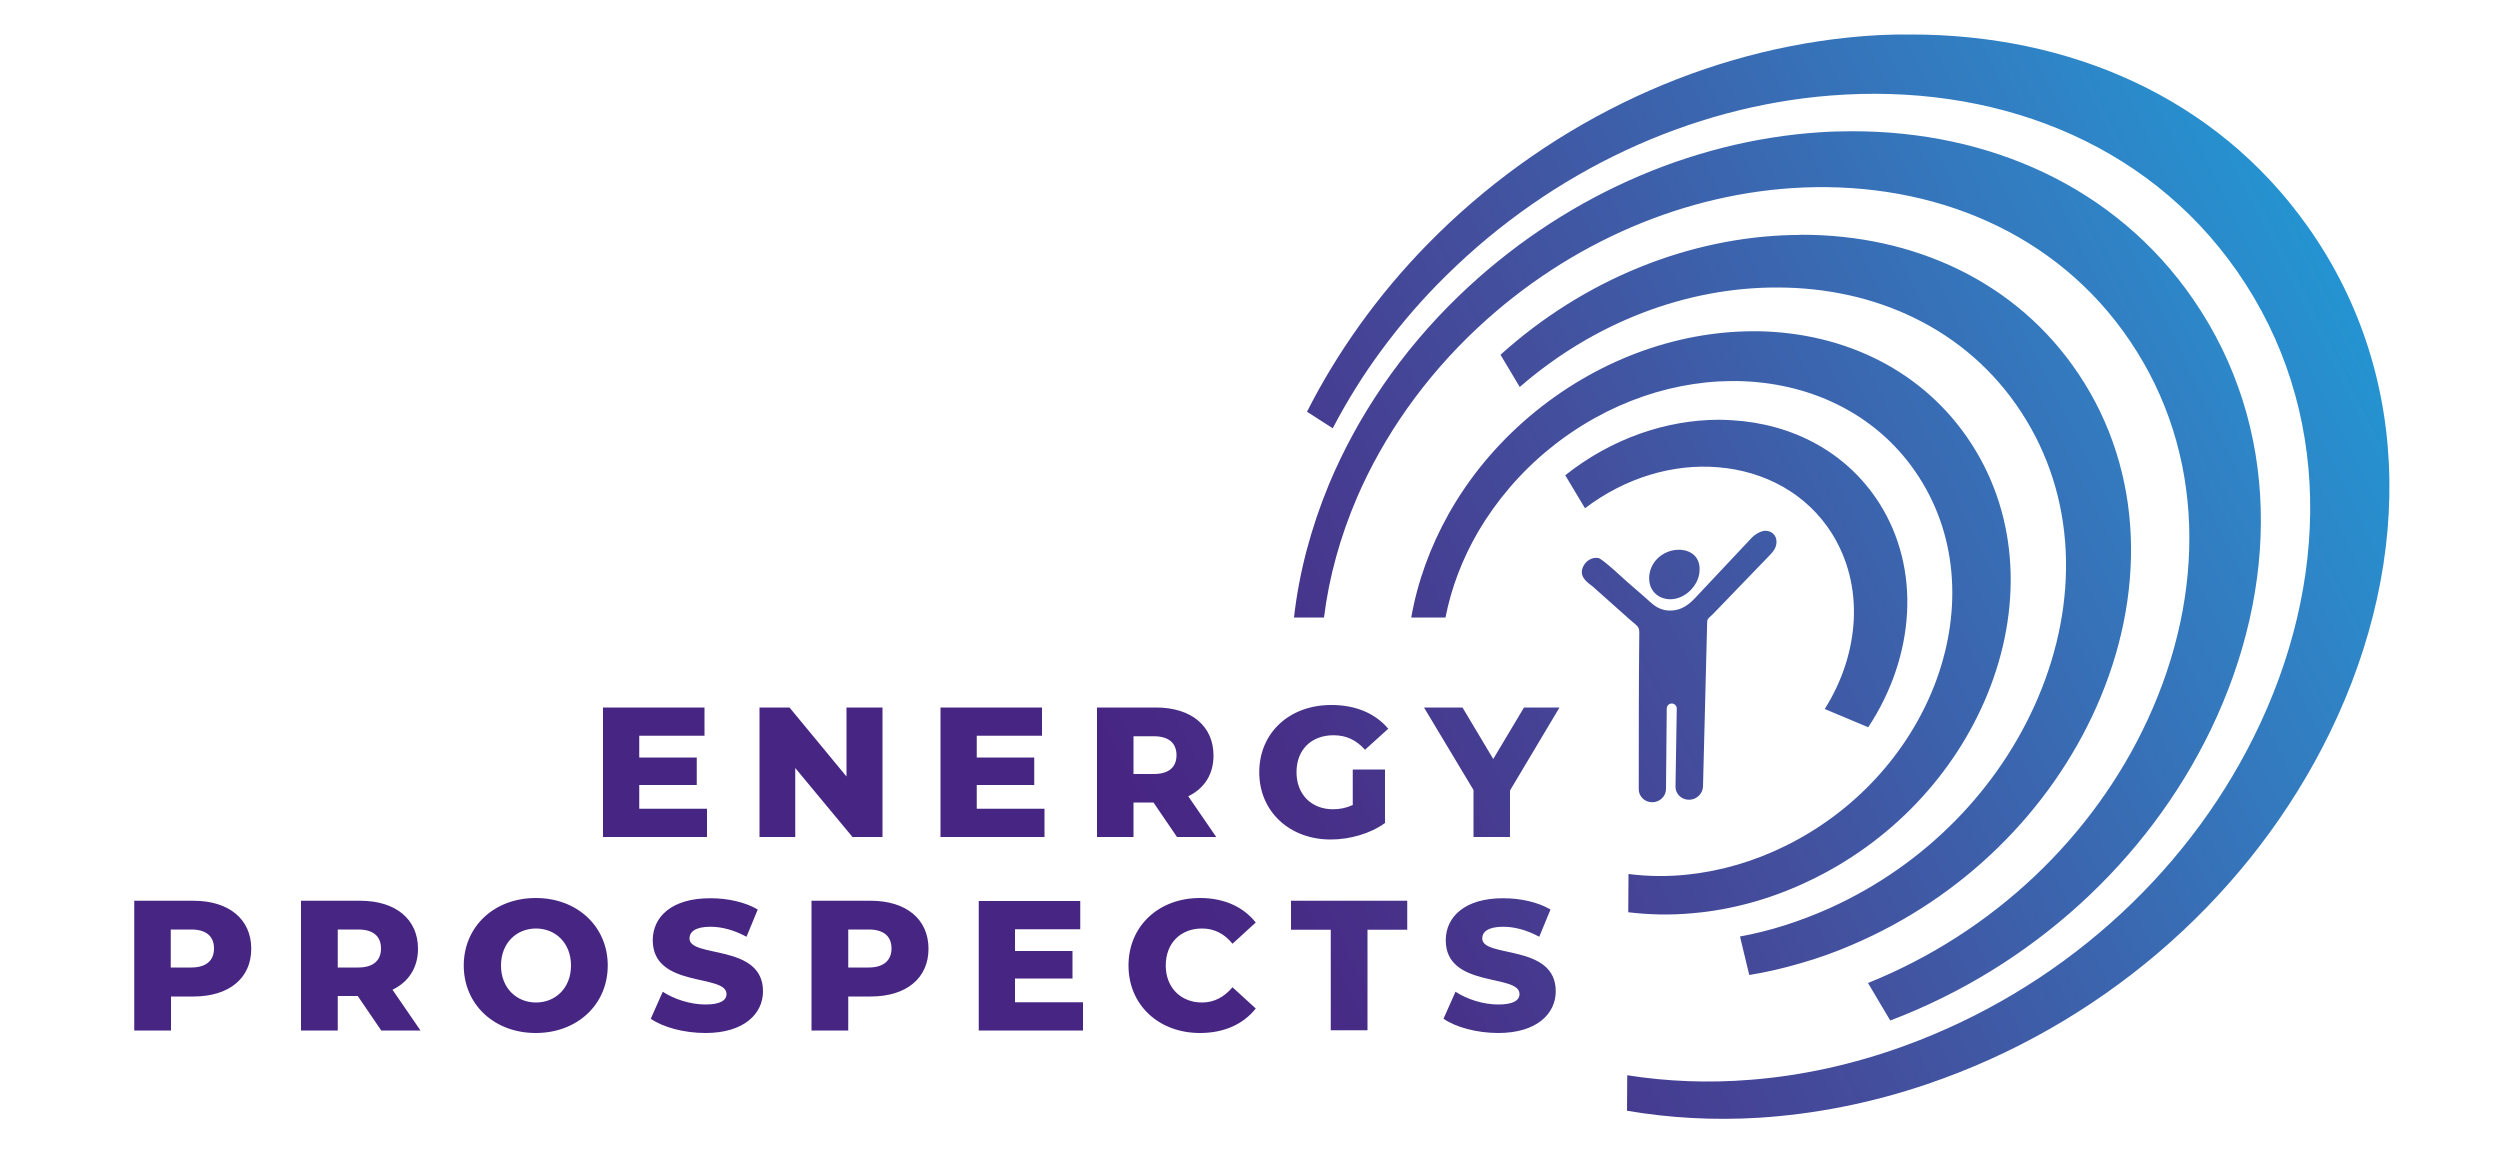 <?xml version="1.0" encoding="utf-8"?>
<!-- Generator: Adobe Illustrator 23.0.3, SVG Export Plug-In . SVG Version: 6.00 Build 0)  -->
<svg version="1.1" id="Слой_1" xmlns="http://www.w3.org/2000/svg" xmlns:xlink="http://www.w3.org/1999/xlink" x="0px" y="0px"
	 viewBox="0 0 1000 469.7" style="enable-background:new 0 0 1000 469.7;" xml:space="preserve">
<style type="text/css">
	.st0{clip-path:url(#SVGID_2_);fill:url(#SVGID_3_);}
</style>
<g>
	<defs>
		<path id="SVGID_1_" d="M68.3,371.8h8.2c6.1,0,9.1,2.8,9.1,7.6c0,4.7-3,7.6-9.1,7.6h-8.2V371.8z M53.7,360.3v51.9h14.7v-13.6h9
			c14.2,0,23.1-7.3,23.1-19.1c0-11.8-8.9-19.2-23.1-19.2H53.7z M135.1,371.8h8.2c6.1,0,9.1,2.8,9.1,7.6c0,4.7-3,7.6-9.1,7.6h-8.2
			V371.8z M120.4,360.3v51.9h14.7v-13.8h8l9.4,13.8h15.7l-11.2-16.3c6.4-3.1,10.2-8.8,10.2-16.4c0-11.8-8.9-19.2-23.1-19.2H120.4z
			 M339.3,371.8h8.2c6.1,0,9.1,2.8,9.1,7.6c0,4.7-3.1,7.6-9.1,7.6h-8.2V371.8z M324.6,360.3v51.9h14.7v-13.6h9
			c14.2,0,23.1-7.3,23.1-19.1c0-11.8-8.9-19.2-23.1-19.2H324.6z M391.5,360.3v51.9h41.7v-11.3H406v-9.5h23v-11h-23v-8.7h26.1v-11.3
			H391.5z M516.4,360.3v11.6h15.9v40.2H547v-40.2h15.9v-11.6H516.4z M200.4,386.2c0-9,6.2-14.8,14-14.8s14,5.8,14,14.8
			c0,9-6.2,14.8-14,14.8S200.4,395.2,200.4,386.2 M185.5,386.2c0,15.6,12.2,27,28.8,27s28.8-11.4,28.8-27c0-15.6-12.2-27-28.8-27
			S185.5,370.6,185.5,386.2 M261.1,376.1c0,19.3,29.5,13.3,29.5,21.5c0,2.5-2.4,4.2-8.4,4.2c-6,0-12.5-2.1-17.1-5.1l-4.8,10.8
			c4.9,3.4,13.3,5.7,21.9,5.7c15.4,0,23-7.7,23-16.7c0-19.1-29.4-13.2-29.4-21.1c0-2.6,2.2-4.7,8.4-4.7c4.5,0,9.4,1.3,14.4,4
			l4.5-10.9c-5.1-3-12.1-4.5-18.8-4.5C268.6,359.2,261.1,366.8,261.1,376.1 M451.4,386.2c0,15.8,12.1,27,28.6,27
			c9.6,0,17.3-3.5,22.3-9.8l-9.3-8.5c-3.3,3.9-7.3,6.1-12.2,6.1c-8.5,0-14.5-6-14.5-14.8c0-8.9,5.9-14.8,14.5-14.8
			c4.9,0,9,2.1,12.2,6.1l9.3-8.5c-5-6.3-12.7-9.8-22.3-9.8C463.5,359.2,451.4,370.4,451.4,386.2 M578.3,376.1
			c0,19.3,29.5,13.3,29.5,21.5c0,2.5-2.4,4.2-8.5,4.2c-6,0-12.5-2.1-17.1-5.1l-4.8,10.8c4.9,3.4,13.4,5.7,21.9,5.7
			c15.4,0,23-7.7,23-16.7c0-19.1-29.4-13.2-29.4-21.1c0-2.6,2.2-4.7,8.4-4.7c4.5,0,9.4,1.3,14.4,4l4.5-10.9
			c-5.1-3-12.1-4.5-18.8-4.5C585.9,359.2,578.3,366.8,578.3,376.1 M241.2,283v51.8h41.6v-11.3h-27.1V314h23V303h-23v-8.7h26.1V283
			H241.2z M338.6,283v27.6L315.8,283h-12v51.8h14.3v-27.6l22.9,27.6H353V283H338.6z M376.2,283v51.8h41.6v-11.3h-27.1V314h23V303
			h-23v-8.7h26.1V283H376.2z M453.4,294.5h8.1c6.1,0,9.1,2.8,9.1,7.6c0,4.7-3,7.5-9.1,7.5h-8.1V294.5z M438.8,283v51.8h14.6V321h8
			l9.4,13.8h15.7l-11.2-16.3c6.4-3.1,10.1-8.7,10.1-16.3c0-11.8-8.9-19.2-23-19.2H438.8z M609.6,283l-12.3,20.6L585,283h-15.4
			l19.8,33v18.8h14.6v-18.6l19.8-33.2H609.6z M503.7,308.9c0,15.7,12.1,26.9,28.6,26.9c7.5,0,15.8-2.3,21.7-6.6v-21.4h-12.9v14.2
			c-2.6,1.2-5.2,1.7-7.9,1.7c-8.7,0-14.6-6-14.6-14.8c0-9,5.9-14.8,14.8-14.8c5,0,9,1.8,12.6,5.8l9.3-8.4c-5.1-6.1-13-9.5-22.6-9.5
			C515.8,281.9,503.7,293.1,503.7,308.9 M659.7,230.3c-0.5,5.8,3.5,9.5,8.7,9.4c5.7-0.2,10.5-5.2,11.3-10.2c1-6.6-3.3-9.6-8.2-9.6
			C666.3,219.9,660.4,223.6,659.7,230.3 M700.6,215.2l-21.8,23.2c-2.5,2.7-5.8,6.1-11.4,5.8c-4.5-0.2-6.9-3.1-9.1-5
			c-2.6-2.3-5-4.4-7.7-6.7c-1.6-1.4-9.6-9-11.3-9.3c-2.4-0.4-4.5,1-5.5,2.5c-3.2,4.8,1.6,7.5,3.4,9l14.7,13.1
			c3.8,3.3,3.9,2.7,3.8,6.9c-0.2,20.4-0.2,40.5-0.2,61c0,2.9,2.4,5.2,5.4,5.2s5.5-2.4,5.5-5.3c0.1-10.5,0.2-21.3,0.3-32.2
			c0-1.1,0.9-2,2-2c1.1,0,2,0.9,2,2c-0.2,10.9-0.3,20.7-0.5,31.3c0,2.9,2.4,5.2,5.4,5.2c3,0,5.5-2.4,5.6-5.3
			c0.5-21.4,1.1-41.7,1.6-63.1c0.1-4.4-0.2-3.4,2.4-5.9l22.2-23c1.4-1.5,3.2-3.1,3.2-5.9c0-2.6-1.9-4.4-4.5-4.4
			C704.5,212.4,702.5,213.3,700.6,215.2 M626.1,190.1l7.9,13.2c16.2-12.3,35.3-17.9,53.2-16.4c18.6,1.5,35.6,10.5,45.7,26.7
			c6.3,10.2,9.2,22,8.6,34.3c-0.6,12.1-4.5,24.4-11.6,35.7l17.4,7.3c9.4-14.3,14.6-30,15.5-45.5c0.9-15.8-2.8-31-11-44
			c-13.1-20.7-35-31.9-58.9-33.3c-1.7-0.1-3.5-0.2-5.2-0.2C666.6,167.9,644.6,175.4,626.1,190.1 M612,166.4
			c-13.5,11.4-24.4,24.7-32.5,39.1c-7.4,13.2-12.5,27.2-15,41.5h13.7c2.3-11.9,6.8-23.6,13.1-34.4c7.2-12.2,16.8-23.6,28.5-33.1
			c23.1-18.8,51.1-28.1,77.8-27c28.3,1.2,54.5,14.1,70.1,38.5c15.9,24.8,16.9,55.3,6,83.3c-10.5,26.8-31.5,50.2-59.4,64
			c-12.7,6.3-26,10.1-39,11.5c-8.1,0.9-16.1,0.8-23.9-0.2l-0.1,15.3c8.3,1,16.9,1.2,25.6,0.4c15.3-1.3,31-5.5,46-12.6
			c33.5-15.7,59.1-43.2,72.1-75.1c13.7-33.6,12.8-70.4-6.5-100.2c-19-29.3-50.7-44.2-84.9-44.9c-0.8,0-1.7,0-2.5,0
			C670.1,132.6,638.2,144.3,612,166.4 M717.2,94c-41.5,0.9-83.5,17.7-117,47.9l7.7,12.9c29.9-26,66.9-39.9,103-39.8
			c39.1,0,75.7,16.4,97.5,49.7c22.3,34,23.1,76.1,6.8,114.4c-15.4,36.2-45,66.8-83.2,84.1c-6,2.7-12.1,5-18,6.9
			c-6,1.9-12,3.4-18,4.5l3.7,15.4c6.8-1.1,13.7-2.7,20.5-4.7c7.1-2,14-4.5,20.7-7.4c44.3-18.9,79.2-53.6,97.7-95.2
			c19.7-44.4,19.2-93.6-7.1-133c-25-37.5-66.5-55.8-110.8-55.8C719.4,94,718.3,94,717.2,94 M728.1,52.9
			c-52.4,3.4-104.2,26.6-144.4,65.3c-23.4,22.5-40.9,48.7-52.1,75.5c-7.2,17.4-12,35.4-14,53.3h12c2-16.2,6.5-32.4,13.2-48
			c10.5-24.3,26.8-47.9,48.5-68.1c36.7-34.2,83.5-54,130.1-55.9c51.8-2.1,101.2,17.8,130.6,61.4c30.3,44.8,30.4,100.9,7.1,151.4
			c-21.6,46.8-61.7,85.2-111.9,105.4l8.9,15c56.7-21.5,102.9-63.9,128.2-116.3c27.6-57.2,28-121.2-6.9-172
			c-31.3-45.6-82.3-67.4-136.3-67.4C736.9,52.5,732.5,52.6,728.1,52.9 M739.4,15c-62.3,6.4-122.6,36-168.3,82.6
			c-10.1,10.3-19.3,21.3-27.5,32.8c-7.9,11.1-14.9,22.6-20.8,34.3l10.3,6.6c5.7-10.9,12.2-21.4,19.7-31.5
			c7.6-10.3,16.2-20.3,25.8-29.7c42.4-41.8,97.5-67.5,153.8-71.9c63.7-5,125.6,17.4,162.5,70.4c38.2,54.9,37.3,124.4,6.6,186.2
			c-28,56.3-78.4,101.2-139.6,123.5c-20.6,7.5-41.3,12-61.5,13.6c-17,1.4-33.6,0.7-49.5-1.8l-0.1,14.2c17,2.9,34.7,3.9,52.7,2.8
			c22.1-1.4,44.9-5.8,67.5-13.5c68.2-23.2,125.3-72,157.8-134.3c36-69.1,37.8-147.4-5.8-208.8c-37-52.2-96-76.7-158.5-76.7
			C756.1,13.7,747.8,14.1,739.4,15"/>
	</defs>
	<clipPath id="SVGID_2_">
		<use xlink:href="#SVGID_1_"  style="overflow:visible;"/>
	</clipPath>
	
		<linearGradient id="SVGID_3_" gradientUnits="userSpaceOnUse" x1="226.241" y1="854.342" x2="243.694" y2="854.342" gradientTransform="matrix(30.22 -14.82 -14.82 -30.22 6253.076 29441.867)">
		<stop  offset="0" style="stop-color:#472683"/>
		<stop  offset="0.127" style="stop-color:#473189"/>
		<stop  offset="0.386" style="stop-color:#43509E"/>
		<stop  offset="0.75" style="stop-color:#3180C3"/>
		<stop  offset="1" style="stop-color:#1BA2DC"/>
	</linearGradient>
	<polygon class="st0" points="-118.1,97.9 789.5,-347.2 1138.3,363.9 230.6,809 	"/>
</g>
</svg>